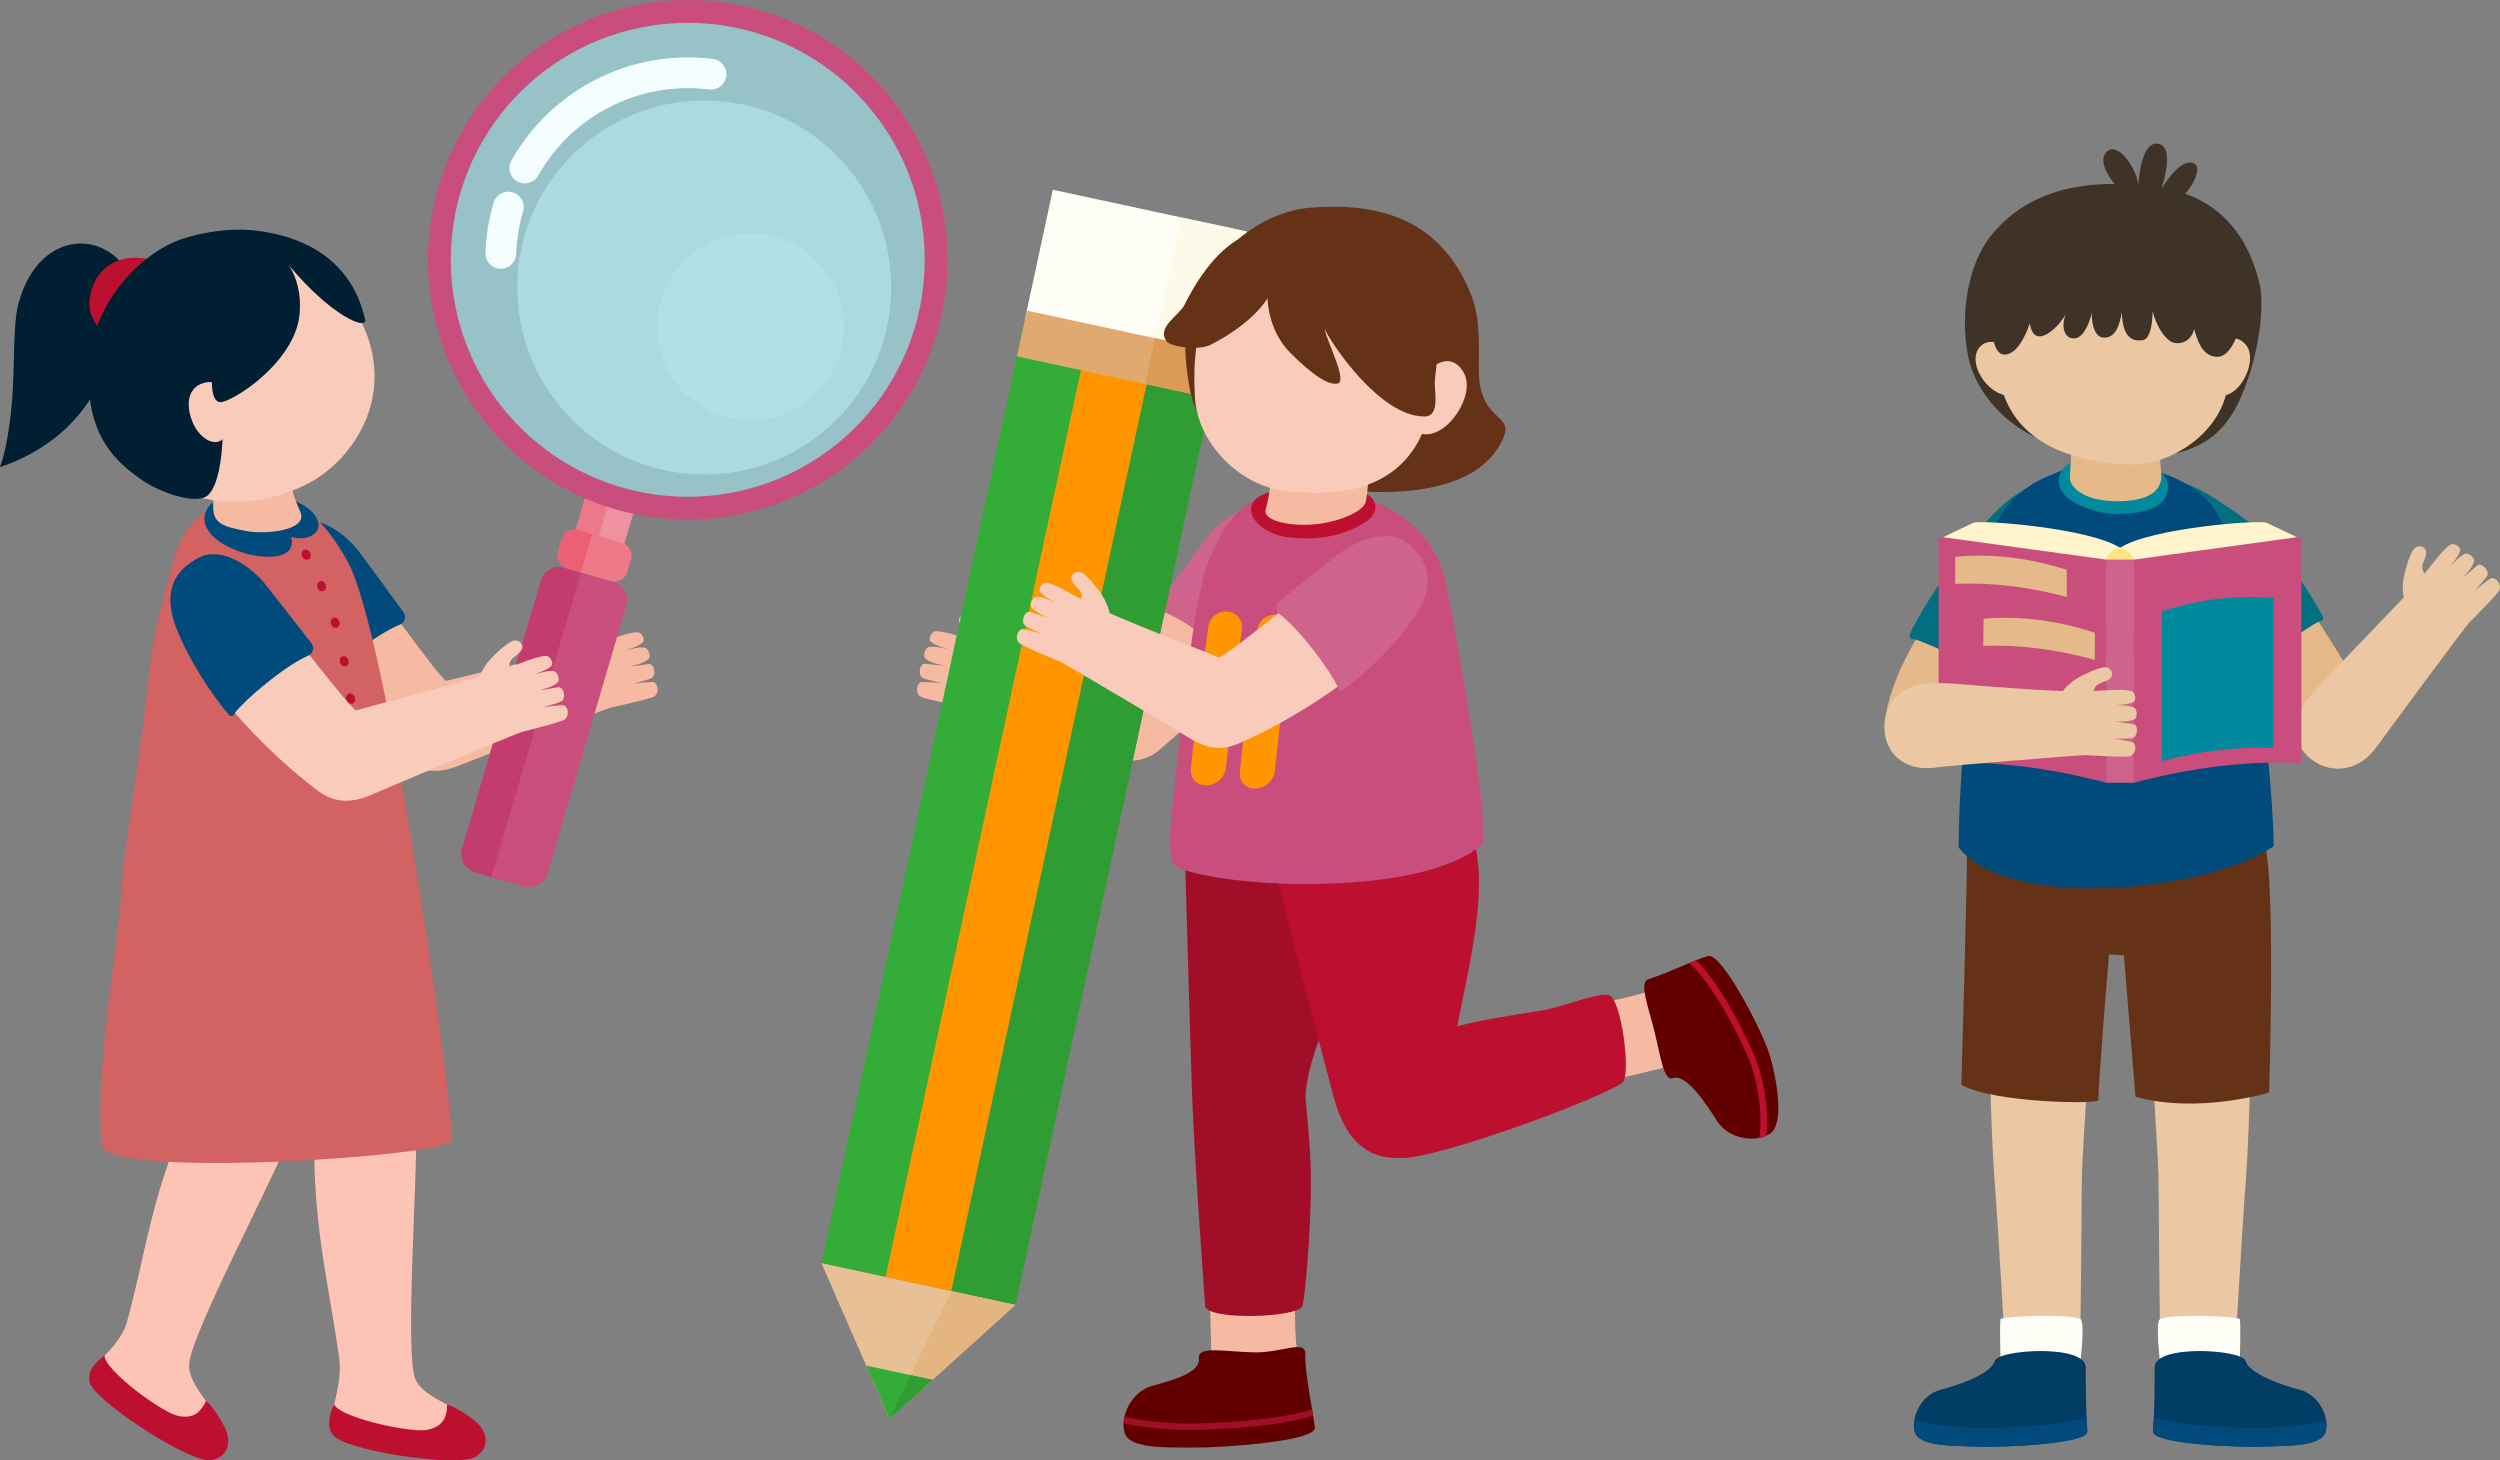 <?xml version="1.0" encoding="UTF-8"?>
<svg xmlns="http://www.w3.org/2000/svg" xmlns:xlink="http://www.w3.org/1999/xlink" viewBox="0 0 2033 1187.53">
  <rect x="0" y="0" width="2033" height="1187.53" fill="#808080" stroke="none"/>
  <defs>
    <style>
      .cls-1 {
        fill: #b2e1e6;
      }

      .cls-1, .cls-2 {
        opacity: .75;
      }

      .cls-3 {
        fill: #c33c6f;
      }

      .cls-3, .cls-4, .cls-5, .cls-6, .cls-7, .cls-8, .cls-9, .cls-10, .cls-11, .cls-12, .cls-13, .cls-14, .cls-15, .cls-16, .cls-17, .cls-18, .cls-19, .cls-20, .cls-21, .cls-22, .cls-23, .cls-24, .cls-25, .cls-26, .cls-27, .cls-28, .cls-29, .cls-30, .cls-31, .cls-32, .cls-33 {
        fill-rule: evenodd;
      }

      .cls-4, .cls-34 {
        fill: #013d65;
      }

      .cls-5 {
        fill: #f6b9a2;
      }

      .cls-6 {
        fill: #001f33;
      }

      .cls-7 {
        fill: #014b7c;
      }

      .cls-2 {
        fill: #9fd9e0;
      }

      .cls-8 {
        fill: #018a9d;
      }

      .cls-9 {
        fill: #ffe480;
      }

      .cls-35, .cls-22 {
        fill: #fefdf6;
      }

      .cls-10, .cls-36 {
        fill: #2f9d33;
      }

      .cls-11, .cls-37 {
        fill: #ff9600;
      }

      .cls-12, .cls-38 {
        fill: #34ac38;
      }

      .cls-13 {
        fill: #f8cbba;
      }

      .cls-39 {
        fill: #ef919f;
      }

      .cls-40 {
        fill: #fcfae8;
      }

      .cls-41, .cls-28 {
        fill: #a20d28;
      }

      .cls-14 {
        fill: #e7b435;
      }

      .cls-15 {
        fill: #fff4cc;
      }

      .cls-42 {
        isolation: isolate;
      }

      .cls-16 {
        fill: #fdc3b5;
      }

      .cls-17 {
        fill: #e8c096;
      }

      .cls-43 {
        mix-blend-mode: multiply;
      }

      .cls-44 {
        clip-path: url(#clippath-1);
      }

      .cls-45 {
        clip-path: url(#clippath-3);
      }

      .cls-46 {
        clip-path: url(#clippath-2);
      }

      .cls-47, .cls-34 {
        clip-rule: evenodd;
      }

      .cls-47, .cls-33 {
        fill: #620000;
      }

      .cls-48 {
        fill: #db9a57;
      }

      .cls-18 {
        fill: #ee7a89;
      }

      .cls-19 {
        fill: #f5feff;
      }

      .cls-20 {
        fill: #ebc8a3;
      }

      .cls-49 {
        fill: #e0a970;
      }

      .cls-21 {
        fill: #d36262;
      }

      .cls-23 {
        fill: #653217;
      }

      .cls-24 {
        fill: #3f3327;
      }

      .cls-50, .cls-26 {
        fill: #cf638c;
      }

      .cls-51, .cls-32 {
        fill: #bd0f2f;
      }

      .cls-25 {
        fill: #c94e7d;
      }

      .cls-27 {
        fill: #016f7f;
      }

      .cls-29 {
        fill: #e6b98a;
      }

      .cls-30 {
        fill: #eb6173;
      }

      .cls-52 {
        clip-path: url(#clippath);
      }

      .cls-31 {
        fill: #e4b481;
      }

      .cls-53 {
        fill: #ec798a;
      }
    </style>
    <clipPath id="clippath">
      <path class="cls-47" d="M974.98,1104.56c-1.14-10.68,22.39-5.06,45.66-4.81,21.86.24,41.15-10.6,40.83,1.24-.44,16.29,6.56,48.37,7.78,59.86,1.21,11.5-77.82,16.59-98.05,16.3-20.23-.3-52.68,1.7-56.67-12-3.98-13.7,5.82-33.46,22.08-38.05,16.27-4.59,39.65-10.48,38.37-22.54Z"/>
    </clipPath>
    <clipPath id="clippath-1">
      <path class="cls-47" d="M1360,876.79c-6.9,2.43-9.64-17.69-14.42-37.32-4.74-19.49-12.98-40.48-5.28-43.05,19.06-6.36,35.83-15.16,48.6-18.98,11.08-3.31,44.89,62.01,50.5,81.44,5.61,19.44,11.9,55.27-.05,63.07-11.94,7.8-33.7,4.18-42.83-10.05-9.13-14.23-25.08-39.14-36.52-35.12Z"/>
    </clipPath>
    <clipPath id="clippath-2">
      <path class="cls-34" d="M1622.22,1106.63c2.64-9.3,74.33-13.72,73.95,5.43-.29,14.77.41,41.48,1.23,51.93s-70.94,13.16-89.27,12.41c-18.33-.76-47.8.27-51.08-12.25-3.28-12.51,6.08-30.19,20.94-33.96,14.86-3.77,41.23-12.97,44.23-23.56Z"/>
    </clipPath>
    <clipPath id="clippath-3">
      <path class="cls-34" d="M1826.06,1106.63c-2.64-9.3-74.33-13.72-73.95,5.43.29,14.77-.41,41.48-1.23,51.93-.82,10.45,70.94,13.16,89.27,12.41,18.33-.76,47.8.27,51.08-12.25,3.28-12.51-6.08-30.19-20.94-33.96-14.86-3.77-41.23-12.97-44.23-23.56Z"/>
    </clipPath>
  </defs>
  <g class="cls-42">
    <g id="Layer_2" data-name="Layer 2">
      <g id="Kid1">
        <g>
          <g>
            <path class="cls-5" d="M297.67,589.39c-23.98-23.69-51.2-55.49-66.98-87.54-15.93-32.34-18.05-58.34,6.01-67.08,24.06-8.74,29.57-2.83,49.71,17.98,2.26,2.34,31.7,44.77,65.33,88.55,5.29,6.89,12.3,14.3,19.43,21.34,41.69,41.2-7.96,82.24-40.96,55.81-12.6-10.09-23.11-19.76-32.53-29.07Z"/>
            <path class="cls-7" d="M259.26,554.08c.69.84,1.81,1.19,2.86.89,1.05-.3,1.82-1.18,1.97-2.26,8.9-10.81,40.97-36.51,60.74-44.61,2.01-.64,3.6-2.21,4.25-4.22.66-2.01.3-4.21-.94-5.92-10.15-14.05-31.16-42.76-36.41-49.7-9.82-12.95-33.23-31.98-52.69-22.79-18,8.5-32,24.33-19.88,57.92,9.48,26.25,27.55,55,40.11,70.69Z"/>
            <path class="cls-5" d="M482.5,542c5.06-4.2,6.23-12.99,5.92-19.93-.3-6.94,5.98-7.89,9.8-12.48s-1.09-9.89-6.26-8.46-19.19,13.59-22.99,19.27c-3.8,5.7-8.24,11.77-3.76,19.78,3.23,5.79,12.1,6.12,17.29,1.81Z"/>
            <path class="cls-5" d="M472.94,527.2c-13.2,3.69-110.23,25.98-125.38,30.35-52.43,15.12-24.25,85.39,24.27,65.56,6.18-2.53,120.33-46.66,125.01-47.73,11-2.5,25.18-5.55,33.56-8.24,6.71-2.16,4.94-12.6.21-12.55-6.7.06-16.15,1.46-16.15,1.46,0,0,6.72-1.6,14.82-4.31,4.86-1.63,3.2-12.5-1.71-11.75-8.67,1.32-15.41,1.93-15.41,1.93,0,0,11.05-1.92,15.4-6.22,1.87-1.84-.09-7.67-2.35-8.71-4.21-1.94-16.75,2.16-16.75,2.16,3.97-1.63,10.41-3.41,14.17-6.67,2.33-2.02-.65-8.44-4.2-8.35-9.57.27-22.23,6.58-45.48,13.08Z"/>
          </g>
          <g>
            <path class="cls-16" d="M302.84,685.24c11.83,15.58,31.18,157.53,35.51,215.86,2.75,37.01-10.02,199.43-.42,220.7,9.6,21.26,56.75,24.24,52.33,51.54-4.42,27.3-96.65,4.41-112.21-4.55-18.11-10.43,1.64-36.03-2.19-64.15-7.89-57.85-24.23-119.34-19.35-195.42-3.17-34.84-35.85-101.62-40.11-156.89-2.34-30.35-5.72-58.03,14.24-72.25,20.67-14.72,50.48-23.43,72.2,5.17Z"/>
            <path class="cls-32" d="M363.5,1142.17s.45,5.03-1.79,10.67c-2.32,5.81-9.9,10.99-22.17,10.22-24.15-1.53-65.59-12.79-67.66-21.11,0,0-10.52,19.02,1.6,27.4,17.03,11.78,100.43,23.96,113.52,15.19,13.08-8.77,7.12-20.99,2.56-25.93-4.56-4.94-18.73-14.65-26.06-16.43Z"/>
          </g>
          <g>
            <path class="cls-16" d="M219.58,691.2c10.63,13.4,25.28,181.5,20.18,213.73-7.52,47.49-72.12,31.11-81.1-9.85-5.67-25.91-29.4-119.4-29.68-162.45-.15-23.64-1.52-45.35,19.31-53.94,21.57-8.89,51.78-12.07,71.29,12.51Z"/>
            <path class="cls-16" d="M158.66,895.08c10.94-33.23,97.52-30.19,78.33,25.05-12.18,35.06-83.6,167.18-83.23,190.51.37,23.33,36.22,41.37,21.32,64.67-14.9,23.3-89.78-34.73-100.28-49.29-10.5-14.56,20.84-23.93,28.49-51.27,15.73-56.23,20.69-111.81,55.37-179.69Z"/>
            <path class="cls-32" d="M167.47,1139.14s-1.65,4.77-6.01,8.99c-4.5,4.35-13.55,5.96-24.41.21-21.39-11.31-53.42-37.66-51.9-46.1,0,0-18.53,12.08-10.92,24.7,10.68,17.73,81.73,63.1,97.27,60.47,15.53-2.62,15.11-16.21,12.98-22.6-2.13-6.38-11.06-21.04-17.01-25.68Z"/>
          </g>
          <g>
            <path class="cls-21" d="M207.5,405.65c24.5,1.71,43.78-3.61,74.53,49.63,34.06,58.98,88.65,459.22,85.28,472.27-3.37,13.05-281.27,31.36-284.41,3.96-6.42-56.01,13.35-164.69,15.5-201.69,2.93-50.4,16.62-116.37,21.47-171.27,3.67-41.43,16.31-84.83,21.67-104.61,9.14-33.75,36.27-50.37,65.96-48.29Z"/>
            <g>
              <path class="cls-32" d="M246.96,447.27c-1.75.92-2.28,3.34-1.19,5.42,1.09,2.08,3.39,3.02,5.13,2.1,1.75-.92,2.28-3.34,1.19-5.42s-3.39-3.02-5.13-2.1Z"/>
              <path class="cls-32" d="M260.01,472.7c-1.84.7-2.66,3.04-1.83,5.24s3,3.4,4.84,2.7c1.84-.7,2.66-3.04,1.83-5.24-.83-2.19-3-3.4-4.84-2.7Z"/>
              <path class="cls-32" d="M271.06,502.45c-1.84.7-2.66,3.04-1.83,5.24.83,2.19,3,3.4,4.84,2.7,1.84-.7,2.66-3.04,1.83-5.24-.83-2.19-3-3.4-4.84-2.7Z"/>
              <path class="cls-32" d="M278.38,533.79c-1.84.7-2.66,3.04-1.83,5.24.83,2.19,3,3.4,4.84,2.7,1.84-.7,2.66-3.04,1.83-5.24-.83-2.19-3-3.4-4.84-2.7Z"/>
              <path class="cls-32" d="M283.55,564.12c-1.84.7-2.66,3.04-1.83,5.24.83,2.19,3,3.4,4.84,2.7,1.84-.7,2.66-3.04,1.83-5.24s-3-3.4-4.84-2.7Z"/>
            </g>
            <path class="cls-7" d="M236.65,436.56s5.87,15.37-16.3,16.14c-26.53.93-60.02-16.98-53.29-35.82,5.31-14.86,27.41-18.4,50.81-15.68,16.45,1.91,42.45,12.25,41.08,27.08-.61,6.6-10.59,11.94-22.29,8.27Z"/>
          </g>
          <g>
            <g>
              <path class="cls-5" d="M234.5,385.45s2.67,15.5,9.65,30.66c6.98,15.17-27.73,18.84-44.18,15.69-18.25-3.49-26.43-5.94-26.62-19.25-.19-13.48.41-18.91.41-18.91l60.74-8.19Z"/>
              <path class="cls-13" d="M248.91,394.06c38.42-18.91,80.43-77.85,37.82-145.2-42.62-67.34-128.32-67.34-176.57-15.47-48.26,51.88-23.85,111.34-6.83,135.2,17.02,23.87,76.57,59.43,145.58,25.47Z"/>
            </g>
            <g>
              <path class="cls-6" d="M81.85,201.31c-19.46-8.64-52.9-2.29-66.46,44.15-5.2,17.81-3.16,49.73-5.52,79.6-1.58,20-5.15,42.45-9.87,54.65,0,0,55.59-15.17,79.78-67.2,20.07-43.18,44.84-92.19,2.06-111.19Z"/>
              <path class="cls-32" d="M93.18,276.21s-29.33-12.82-17.76-43.36c11.78-31.1,50-25.94,60.1-14.12l-42.34,57.49Z"/>
            </g>
            <path class="cls-6" d="M234.85,215.59c20.46,48.01-32.43,82.88-54.7,89.22,1.26,18.63,4.91,80.61-10.34,97.23-8.78,9.57-39.6-1.45-54.12-11.51-22.28-15.43-42.88-34.99-43.83-82.22-1.26-62.8,45.66-103.32,74.63-113.45,17.03-5.95,41.35-10.09,63.52-7.12,28.3,3.8,74.25,17.21,86.85,71.88,2.19,9.51-27.19-2.21-62.01-44.04Z"/>
            <path class="cls-13" d="M189.47,332.67c-.43-7.05-7.39-24.5-21.81-21.7-19.39,3.77-15.45,26.07-8.45,37.41,4.16,6.73,12.17,13.39,19.39,10.38,6.55-2.73,11.57-14.78,10.86-26.09Z"/>
            <path class="cls-6" d="M217.57,203.21c9.14-1.51,29.14,18.49,26.07,52.07-3.71,40.6-57.42,73.3-65.1,71.75-7.68-1.54-7.09-19.36-4.94-41.28,2.48-25.21,29.19-80.11,43.97-82.55Z"/>
          </g>
          <g>
            <g>
              <rect class="cls-39" x="473.88" y="402.62" width="36.08" height="41.08" transform="translate(-52.78 775.8) rotate(-73.62)"/>
              <rect class="cls-53" x="463.47" y="410.42" width="36.08" height="19.36" transform="translate(-57.32 763.61) rotate(-73.62)"/>
            </g>
            <path class="cls-25" d="M618.84,8.61c111.85,32.87,175.96,150.37,143.09,262.22-32.87,111.85-150.37,175.97-262.21,143.09-111.85-32.87-175.97-150.37-143.09-262.21C389.49,39.86,506.99-24.26,618.84,8.61ZM613.61,26.4c102.03,29.99,160.52,137.17,130.53,239.2-29.99,102.03-137.17,160.52-239.2,130.54-102.03-29.99-160.52-137.17-130.54-239.2C404.39,54.9,511.58-3.59,613.61,26.4Z"/>
            <g>
              <g class="cls-43">
                <circle class="cls-2" cx="559.27" cy="211.27" r="192.69" transform="translate(14.42 457.35) rotate(-45)"/>
              </g>
              <g class="cls-43">
                <circle class="cls-1" cx="572.71" cy="233.77" r="152.06" transform="translate(2.44 473.43) rotate(-45)"/>
              </g>
              <g class="cls-43">
                <circle class="cls-1" cx="610.34" cy="265.74" r="76.03" transform="translate(-9.14 509.41) rotate(-45)"/>
              </g>
            </g>
            <g>
              <path class="cls-19" d="M419.76,206.49c.4-11.47,2.23-23.07,5.61-34.58,1.95-6.62-1.85-13.57-8.47-15.52-6.62-1.95-13.57,1.85-15.52,8.47-3.99,13.57-6.14,27.24-6.61,40.76-.24,6.9,5.17,12.69,12.06,12.93,6.89.24,12.69-5.17,12.92-12.06Z"/>
              <path class="cls-19" d="M437.66,142.75c27.56-48.99,82.64-77.1,138.97-69.98,6.85.87,13.1-3.99,13.97-10.84.86-6.84-3.99-13.1-10.83-13.97-66.43-8.39-131.39,24.75-163.89,82.53-3.38,6.01-1.25,13.64,4.77,17.02,6.01,3.38,13.64,1.25,17.02-4.77Z"/>
            </g>
            <g>
              <path class="cls-25" d="M509.24,492.62c2.43-8.28-2.31-16.96-10.58-19.4-11.67-3.43-27.8-8.17-39.47-11.6-8.28-2.43-16.96,2.31-19.4,10.59-12.99,44.19-51.02,173.6-64.01,217.79-2.43,8.28,2.3,16.96,10.58,19.4,11.67,3.43,27.8,8.17,39.47,11.6,8.28,2.43,16.96-2.3,19.4-10.59,12.99-44.19,51.02-173.6,64.01-217.79Z"/>
              <path class="cls-3" d="M472.39,465.5l-13.2-3.88c-8.28-2.43-16.96,2.31-19.4,10.59-12.99,44.19-51.02,173.6-64.01,217.79-2.43,8.28,2.31,16.96,10.59,19.4l13.2,3.88,72.82-247.77Z"/>
            </g>
            <g>
              <path class="cls-18" d="M510.11,465.18c-1.7,5.8-7.78,9.11-13.58,7.41-10.06-2.96-25.16-7.4-35.22-10.35-5.8-1.7-9.11-7.78-7.41-13.58.96-3.27,2.02-6.88,2.98-10.15,1.7-5.8,7.78-9.11,13.58-7.41,10.06,2.96,25.16,7.4,35.22,10.35,5.8,1.7,9.11,7.78,7.41,13.58-.96,3.27-2.02,6.88-2.98,10.15Z"/>
              <path class="cls-30" d="M472.39,465.5l-11.08-3.26c-2.78-.82-5.13-2.71-6.52-5.25-1.39-2.55-1.71-5.54-.89-8.32.96-3.27,2.02-6.88,2.98-10.15.82-2.78,2.71-5.13,5.25-6.52,2.55-1.39,5.54-1.71,8.32-.89,5.49,1.61,11.08,3.26,11.08,3.26l-9.15,31.14Z"/>
            </g>
          </g>
          <g>
            <path class="cls-13" d="M225.62,615.44c-24.7-22.93-52.9-53.87-69.68-85.41-16.93-31.83-19.85-57.75,3.92-67.24,23.77-9.49,29.47-3.75,50.25,16.42,2.33,2.27,33.08,43.77,68.05,86.48,5.51,6.72,12.74,13.91,20.08,20.73,42.95,39.88-5.39,82.44-39.21,57.06-12.91-9.69-23.71-19.03-33.42-28.04Z"/>
            <path class="cls-7" d="M186.14,581.34c.72.82,1.85,1.13,2.89.8,1.04-.33,1.78-1.24,1.89-2.32,8.56-11.09,39.82-37.76,59.32-46.48,1.99-.7,3.53-2.32,4.12-4.35.59-2.03.17-4.22-1.13-5.89-10.58-13.73-32.47-41.77-37.94-48.54-10.22-12.64-34.21-30.93-53.38-21.14-17.72,9.05-31.23,25.32-18.06,58.51,10.29,25.95,29.25,54.12,42.29,69.41Z"/>
            <path class="cls-13" d="M408.9,562.31c4.93-4.36,5.83-13.18,5.3-20.1-.52-6.92,5.73-8.07,9.41-12.78,3.68-4.71-1.4-9.85-6.52-8.26-5.12,1.59-18.76,14.18-22.38,19.98-3.62,5.81-7.87,12.02-3.15,19.89,3.41,5.69,12.29,5.74,17.34,1.27Z"/>
            <path class="cls-13" d="M398.88,547.82c-13.08,4.1-109.37,29.39-124.38,34.24-51.93,16.75-21.58,86.1,26.3,64.78,6.1-2.72,118.82-50.38,123.46-51.59,10.92-2.85,25-6.33,33.28-9.28,6.64-2.36,4.55-12.75-.18-12.55-6.69.27-16.1,1.96-16.1,1.96,0,0,6.66-1.81,14.68-4.77,4.81-1.78,2.81-12.6-2.07-11.69-8.63,1.59-15.35,2.41-15.35,2.41,0,0,10.98-2.26,15.2-6.7,1.81-1.9-.33-7.66-2.62-8.63-4.27-1.81-16.68,2.68-16.68,2.68,3.92-1.75,10.3-3.74,13.95-7.11,2.27-2.1-.92-8.42-4.46-8.21-9.56.57-22.01,7.27-45.05,14.49Z"/>
          </g>
        </g>
      </g>
      <g id="Kid2">
        <g>
          <g>
            <path class="cls-5" d="M983.87,1056.13l1.69,63.59s65.32,3.59,70.43-.55c-1.32-19.05-3.92-43.01-2.46-65.68l-69.67,2.64Z"/>
            <path class="cls-28" d="M963.17,679.25s4.66,168,6.32,212.87c1.66,44.87,7.66,129.49,10.49,169.69.87,12.31,77.09,9.96,79.34-.16,1.86-8.35,6.61-55.56,6.7-99.21.07-33.74-4.54-66.46-4.4-70.51,1.53-46.03,53.97-138.55,60.91-158.71,6.94-20.16,21.4-58.43,21.4-58.43l-180.75,4.45Z"/>
            <g>
              <path class="cls-33" d="M974.98,1104.56c-1.14-10.68,22.39-5.06,45.66-4.81,21.86.24,41.15-10.6,40.83,1.24-.44,16.29,6.56,48.37,7.78,59.86,1.21,11.5-77.82,16.59-98.05,16.3-20.23-.3-52.68,1.7-56.67-12-3.98-13.7,5.82-33.46,22.08-38.05,16.27-4.59,39.65-10.48,38.37-22.54Z"/>
              <g class="cls-52">
                <path class="cls-41" d="M967.55,1162.86c-37.99,0-60.01-7.08-61-7.41-1.37-.45-2.12-1.93-1.67-3.3.45-1.37,1.93-2.12,3.3-1.67.25.08,25.73,8.25,68.23,7.02,22.54-.65,45.67-2.6,63.46-5.36,27.96-4.33,32.63-8.88,33.4-10.18.74-1.24,2.34-1.66,3.58-.92,1.24.74,1.66,2.34.92,3.59-7.22,12.21-69.36,17.18-101.21,18.1-3.1.09-6.11.13-9.02.13Z"/>
              </g>
            </g>
          </g>
          <g>
            <path class="cls-5" d="M1311.92,878.06l61.16-14.53s-9.08-58.38-14.2-62.5c-18.34,5.33-40.55,12.13-63.02,15.51l16.05,61.51Z"/>
            <path class="cls-32" d="M1032.47,690.74s40.17,157.5,51.9,200.85c11.7,43.21,34.1,51.92,57.62,49.64,36.45-3.53,49.73-55.8,41.35-81.89-5.51-17.16,27.55-109.37,17.44-165.99-4.57-25.58-11.83-47.45-11.83-47.45l-156.49,44.84Z"/>
            <path class="cls-32" d="M1143.92,853.75c-43.55,37.6-40.34,94.03,4.05,87.28,44.4-6.75,159.13-50.46,171.52-60.8,7.09-5.92-.95-68.99-11.37-71.1-9.69-1.96-37.27,9.95-55.73,12.85-49.74,7.83-87.32,13.5-108.47,31.76Z"/>
            <g>
              <path class="cls-33" d="M1360,876.79c-6.9,2.43-9.64-17.69-14.42-37.32-4.74-19.49-12.98-40.48-5.28-43.05,19.06-6.36,35.83-15.16,48.6-18.98,11.08-3.31,44.89,62.01,50.5,81.44,5.61,19.44,11.9,55.27-.05,63.07-11.94,7.8-33.7,4.18-42.83-10.05-9.13-14.23-25.08-39.14-36.52-35.12Z"/>
              <g class="cls-44">
                <path class="cls-51" d="M1433.11,931.63c-.15,0-.3-.01-.45-.04-1.42-.25-2.38-1.6-2.13-3.03.06-.35,5.93-35.84-10.48-72.34-18.55-41.23-41.99-73.7-50.56-75.19-1.42-.25-2.38-1.6-2.13-3.03.25-1.42,1.61-2.38,3.03-2.13,13.08,2.27,37.95,41.54,54.44,78.2,17.1,38.02,11.13,73.88,10.87,75.38-.22,1.27-1.33,2.17-2.57,2.17Z"/>
              </g>
            </g>
          </g>
          <g>
            <path class="cls-5" d="M975.29,580.49c24.26-24.02,51.8-56.26,67.75-88.73,16.1-32.77,18.22-59.1-6.16-67.94-24.37-8.83-29.96-2.83-50.33,18.26-2.29,2.37-32.06,45.38-66.08,89.76-5.36,6.99-12.45,14.5-19.66,21.64-42.18,41.77,8.14,83.29,41.55,56.49,12.75-10.23,23.38-20.04,32.92-29.48Z"/>
            <path class="cls-26" d="M1014.13,544.72c-.69.84-1.82,1.19-2.87.9-1.05-.3-1.82-1.19-1.97-2.27-9-10.94-41.65-37.05-61.69-45.2-2.02-.64-3.61-2.21-4.27-4.22-.66-2.01-.31-4.22.94-5.93,10.24-14.21,31.57-43.42,36.89-50.46,9.94-13.13,33.63-32.43,53.35-23.14,18.24,8.59,32.44,24.61,20.19,58.64-9.58,26.62-27.87,55.77-40.58,71.67Z"/>
            <path class="cls-5" d="M798.11,540.5c-5.24-4.11-6.68-12.97-6.57-20.01.11-7.03-6.28-7.82-10.28-12.36-4-4.54.83-10.05,6.1-8.74,5.27,1.3,19.82,13.21,23.83,18.86,4.01,5.66,8.67,11.69,4.38,19.92-3.1,5.96-12.08,6.54-17.46,2.33Z"/>
            <path class="cls-5" d="M807.38,525.25c13.47,3.36,36.71,7.8,79.31,15.16,19.68,3.4,23.96,3.92,39.43,7.91,53.51,13.82,26.98,85.77-22.7,67.07-6.33-2.38-114.09-39.73-118.86-40.68-11.21-2.22-25.66-4.9-34.21-7.38-6.85-1.99-5.36-12.62-.57-12.7,6.78-.13,16.4,1.02,16.4,1.02,0,0-6.85-1.43-15.13-3.95-4.97-1.51-3.6-12.57,1.4-11.95,8.82,1.09,15.66,1.51,15.66,1.51,0,0-11.24-1.63-15.77-5.86-1.94-1.81-.13-7.77,2.13-8.89,4.21-2.09,17.02,1.71,17.02,1.71-4.06-1.53-10.64-3.16-14.53-6.35-2.42-1.98.42-8.57,4.01-8.57,9.7,0,22.69,6.03,46.42,11.95Z"/>
          </g>
          <g>
            <path class="cls-25" d="M1091.67,401.51c22.36,2.09,75.37,19.72,85.31,77.38,6.2,35.99,31.36,165.95,29.11,206.45,0,0-25.49,34.18-150.08,33.57-32.22-.16-81.22-5.04-99.17-14.06-9.35-4.69-4.26-40.97-2.59-56.96,6.36-60.96,16.18-159.03,27.98-189.83,25.06-65.39,57.74-61.39,109.44-56.55Z"/>
            <path class="cls-32" d="M1049.79,437.25c23.36,2.05,41.94-1.48,59.12-11.74,12.66-7.56,11.1-17.72,4.56-22.49-9.34-6.8-37.32-7.91-54.62-6.87-27.04,1.63-45.69,7.75-40.7,22.51,2.21,6.55,13.06,16.96,31.64,18.59Z"/>
            <g>
              <path class="cls-11" d="M998.97,497.36c-3.82-.55-7.7.46-10.78,2.79-3.08,2.33-5.1,5.79-5.62,9.61-3.62,26.41-11.15,82.82-14.19,116.28-.47,6.21,4,11.7,10.17,12.49,0,0,0,0,0,0,4.33.55,8.71-.63,12.16-3.31,3.45-2.67,5.69-6.61,6.23-10.95,2.93-27.57,8.94-82.81,12.62-109.78,1.22-3.68.74-7.72-1.31-11.01s-5.44-5.52-9.28-6.07q0-.06,0-.06Z"/>
              <path class="cls-11" d="M1038.79,499.97c-3.82-.55-7.7.46-10.78,2.79-3.08,2.33-5.1,5.79-5.62,9.61-3.62,26.41-11.15,82.82-14.19,116.28-.47,6.21,4,11.7,10.17,12.49,0,0,0,0,0,0,4.33.55,8.71-.63,12.15-3.31,3.45-2.67,5.69-6.61,6.23-10.95,2.93-27.57,8.94-82.81,12.62-109.78,1.22-3.68.74-7.72-1.31-11.01-2.04-3.3-5.44-5.52-9.29-6.07q0-.06,0-.06Z"/>
            </g>
          </g>
          <g>
            <g>
              <rect class="cls-38" x="436.63" y="579.42" width="785.89" height="161.3" transform="translate(9.61 1332.04) rotate(-77.84)"/>
              <rect class="cls-36" x="488.84" y="644" width="785.89" height="54.64" transform="translate(39.83 1391.96) rotate(-77.84)"/>
              <rect class="cls-37" x="436.6" y="632.74" width="785.89" height="54.64" transform="translate(9.6 1332.01) rotate(-77.84)"/>
            </g>
            <g>
              <rect class="cls-35" x="870.14" y="142.96" width="107.06" height="161.28" transform="translate(510.57 1079.47) rotate(-77.84)"/>
              <g class="cls-43">
                <rect class="cls-40" x="922.27" y="207.51" width="107.06" height="54.63" transform="translate(540.75 1139.3) rotate(-77.84)"/>
              </g>
              <rect class="cls-49" x="890.73" y="207.5" width="38.08" height="161.28" transform="translate(436.51 1116.83) rotate(-77.84)"/>
              <rect class="cls-48" x="942.86" y="272.05" width="38.08" height="54.63" transform="translate(466.68 1176.65) rotate(-77.84)"/>
            </g>
            <g>
              <path class="cls-17" d="M723.23,1153.74l-55.24-126.54,157.68,33.97-102.44,92.57Z"/>
              <path class="cls-31" d="M723.23,1153.74l50.55-103.75,51.89,11.18-102.44,92.57Z"/>
              <path class="cls-12" d="M723.3,1153.76l-18.89-43.26,53.91,11.61-35.02,31.65Z"/>
              <path class="cls-10" d="M723.3,1153.76l17.28-35.47,17.74,3.82-35.02,31.65Z"/>
            </g>
          </g>
          <g>
            <path class="cls-13" d="M1045.85,585.26c29.33-16.62,63.89-40.22,87.49-67.05,23.81-27.06,32.63-51.61,11.69-66.33-20.94-14.71-27.81-10.44-52.68,4.4-2.79,1.67-42.28,34.96-86.16,68.46-6.91,5.27-15.61,10.6-24.32,15.54-50.99,28.9-13.76,81.47,24.99,64.56,14.8-6.45,27.46-13.05,38.99-19.58Z"/>
            <path class="cls-26" d="M1092.14,561.18c-.89.63-2.06.68-2.99.11-.93-.56-1.45-1.62-1.31-2.7-5.78-12.76-30.04-45.93-47-58.9-1.78-1.14-2.89-3.07-3-5.19s.8-4.15,2.46-5.47c13.46-10.92,41.23-33.16,48.11-38.49,12.86-9.95,40.42-22.21,56.81-8.26,15.16,12.89,24.55,31.83,4.09,61.1-15.99,22.88-40.94,45.92-57.16,57.79Z"/>
            <path class="cls-13" d="M881.8,507.57c-4.25-5.02-3.87-13.88-2.35-20.65,1.51-6.78-4.51-8.81-7.47-14-2.96-5.19,2.81-9.55,7.64-7.23,4.84,2.31,16.52,16.73,19.27,23,2.75,6.27,6.05,13.03.25,20.14-4.19,5.14-12.99,3.91-17.34-1.24Z"/>
            <path class="cls-13" d="M893.8,494.68c12.36,5.94,33.94,14.88,73.66,30.5,18.35,7.22,22.39,8.58,36.54,15.53,48.98,24.05,8.95,88.32-35.35,60.32-5.64-3.57-102.37-61.21-106.8-63.08-10.39-4.39-23.83-9.87-31.6-13.98-6.23-3.3-2.66-13.27,1.98-12.4,6.58,1.23,15.65,4.26,15.65,4.26,0,0-6.33-2.75-13.84-6.84-4.5-2.46-.97-12.87,3.74-11.27,8.31,2.82,14.84,4.59,14.84,4.59,0,0-10.54-3.82-14.08-8.82-1.52-2.14,1.43-7.53,3.84-8.17,4.49-1.18,16.12,5.06,16.12,5.06-3.62-2.29-9.66-5.18-12.78-9.04-1.94-2.4,2.12-8.2,5.59-7.48,9.38,1.94,20.73,10.36,42.49,20.82Z"/>
          </g>
          <g>
            <path class="cls-23" d="M1066.33,168.82c47.43-3.58,97.43,4.97,124.65,59.09,10.84,21.56,12.16,34.69,11.58,70.88-.74,46.16,30.06,35.84,19.43,58.69-23.79,51.16-110.41,44.87-150.47,38.32-63.38-10.36-96.81-41.43-103.95-79.5-6.73-35.89-4.38-62.01,8.39-84.46,20.91-36.77,55.88-60.43,90.36-63.04Z"/>
            <path class="cls-5" d="M1035.86,372.28s-3.25,31.61-6.52,41.56c-3.28,9.95,20.98,14.58,40.49,12.48,20.81-2.24,38.99-10.75,40.84-18.28,1.85-7.53,3.31-36.84,3.31-36.84l-78.12,1.08Z"/>
            <path class="cls-13" d="M1042.49,398.8c-34.91-4.79-68.73-38.84-70.76-75.4-2.03-36.56-2.16-124.69,98.7-118.05,100.86,6.64,98.85,94.29,93.1,124.16-5.11,26.58-23.68,82.66-121.04,69.3Z"/>
            <path class="cls-13" d="M1158.05,306.92c6-11.1,22.57-21.42,32.36-3.7,9.92,17.95-13.44,53.43-33.72,49.72-15.31-2.8-3.61-36.83,1.36-46.02Z"/>
            <path class="cls-23" d="M963.21,247.89c-4.51,8.91-22.45,17.8-14.84,29.45,2.94,4.5,26.15,8.16,36.27,2.96,35.61-18.28,46.11-37.83,46.11-37.83,0,0-.1,25.84,18.62,44.55,14.65,14.65,29.72,26.81,38.39,24.86,8.27-1.86-8.49-33.46-10.67-44.65,4.91,11.33,44.67,71.29,81.06,71.46,13.83.07,7.74-21.58,8.71-30.16,3.73-33.11,8.27-60.93-23.15-91.35-31.42-30.42-85.58-38.13-123.45-28.09-19.75,5.23-39.08,23.29-57.06,58.8Z"/>
          </g>
        </g>
      </g>
      <g id="Kid3">
        <g>
          <g>
            <path class="cls-29" d="M1932.97,585.75c13.15,26.54-36.72,60.96-63.55,20.27-17.85-27.07-56.81-94.15-81.35-122.05-16.59-18.86-17.5-50.18-2.05-63.86,16.63-14.73,41.81,4.26,60.71,29.18,21.57,28.44,67.9,99.45,86.24,136.45Z"/>
            <path class="cls-27" d="M1888.97,501.25c.46.91.38,1.99-.19,2.83-.58.83-1.56,1.29-2.57,1.18-11.33,5.24-40.6,26.82-51.22,41.6-.94,1.58-2.49,2.69-4.29,3.07-1.8.38-3.67-.01-5.17-1.08-9.06-6.25-27.46-18.99-50.85-34.04-16-10.3-8.93-124.28,2.83-121.23,15.93,4.13,49.08,29.14,59.1,37.02,18.86,14.83,44.57,56.17,52.36,70.65Z"/>
            <g>
              <path class="cls-20" d="M1977.27,486.25c1.99-6.32-1.81-14.4-5.86-20.11-4.05-5.71.76-9.95,1.49-15.93.73-5.98-6.33-7.78-9.92-3.75-3.59,4.04-8.84,21.99-8.95,28.88-.11,6.9-.55,14.47,7.61,18.81,5.9,3.14,13.59-1.43,15.64-7.91Z"/>
              <path class="cls-20" d="M1961.1,478.95c-9.17,10.34-72.3,75.13-82.75,87.11-36.15,41.43,24.36,84.17,54.62,40.89,3.85-5.51,71.29-96.78,74.68-100.24,7.95-8.13,18.3-18.45,23.92-25.3,4.5-5.49-2.69-13.37-6.67-10.75-5.64,3.71-12.89,10.05-12.89,10.05,0,0,4.81-5.02,10.2-11.75,3.23-4.04-4.11-12.34-7.87-9.02-6.62,5.86-12,10.05-12,10.05,0,0,8.31-7.66,9.65-13.68.58-2.58-4.26-6.45-6.75-6.09-4.63.65-13.01,10.98-13.01,10.98,2.47-3.54,6.96-8.58,8.36-13.39.87-2.99-5.16-6.79-8.11-4.78-7.96,5.45-15.23,17.71-31.38,35.91Z"/>
            </g>
          </g>
          <g>
            <path class="cls-29" d="M1540.81,555.5c-7.28,19.84-17.36,52.81,9.87,65.34,30.26,13.92,47.8-13.96,59.38-32.76,19.05-30.92,38.6-76.03,54.04-98.41,13-18.84,9.32-62.98-8.83-72.78-19.55-10.55-47.82,24.3-62.91,48.46-9.36,14.98-39.56,57.45-51.55,90.15Z"/>
            <path class="cls-27" d="M1552.98,516.3c-.3.98-.03,2.03.69,2.75.72.72,1.78.98,2.76.67,13.05,3.51,50.14,21.58,64.3,34.74,1.22,1.38,2.96,2.18,4.8,2.21,1.84.03,3.61-.71,4.87-2.05,7.68-7.86,23.31-23.91,43.42-43.2,13.73-13.17-12.11-120.26-23.24-115.38-24.51,10.75-44.25,39.18-53.85,51.53-16.85,21.69-38.28,54.64-43.76,68.72Z"/>
          </g>
          <g>
            <path class="cls-20" d="M1616.6,809.51s2.2,109.93,5.29,149.2c2.79,35.42,9.16,146.31,9.16,146.31,0,0,50.61,3.97,59.84-.53,1.31.26,1.88-141.92,2.13-149.26.81-23.92,8.05-135.99,8.05-135.99l-84.47-9.73Z"/>
            <path class="cls-22" d="M1626.91,1108.99s-1.01-33.49,0-36.19c1.01-2.69,57.49-4.48,64.99,0,4.11,2.46-.74,40.11-.74,40.11l-64.25-3.92Z"/>
            <g>
              <path class="cls-4" d="M1622.22,1106.63c2.64-9.3,74.33-13.72,73.95,5.43-.29,14.77.41,41.48,1.23,51.93s-70.94,13.16-89.27,12.41c-18.33-.76-47.8.27-51.08-12.25-3.28-12.51,6.08-30.19,20.94-33.96,14.86-3.77,41.23-12.97,44.23-23.56Z"/>
              <g class="cls-46">
                <path class="cls-7" d="M1550.87,1152.93s22.97,8.24,62.49,8.15c39.51-.09,84.96-4.54,90.17-12.85,5.22-8.31,3.56,22.43,3.56,22.43,0,0-34.76,9.33-67.32,10.89-25.1,1.2-83.36-5.03-83.36-5.03l-5.54-23.58Z"/>
              </g>
            </g>
          </g>
          <g>
            <path class="cls-20" d="M1831.68,809.51s-2.2,109.93-5.29,149.2c-2.79,35.42-9.16,146.31-9.16,146.31,0,0-50.61,3.97-59.84-.53-1.31.26-1.88-141.92-2.13-149.26-.81-23.92-8.05-135.99-8.05-135.99l84.47-9.73Z"/>
            <path class="cls-22" d="M1821.38,1108.99s1.01-33.49,0-36.19c-1.01-2.69-57.49-4.48-64.99,0-4.11,2.46.74,40.11.74,40.11l64.25-3.92Z"/>
            <g>
              <path class="cls-4" d="M1826.06,1106.63c-2.64-9.3-74.33-13.72-73.95,5.43.29,14.77-.41,41.48-1.23,51.93-.82,10.45,70.94,13.16,89.27,12.41,18.33-.76,47.8.27,51.08-12.25,3.28-12.51-6.08-30.19-20.94-33.96-14.86-3.77-41.23-12.97-44.23-23.56Z"/>
              <g class="cls-45">
                <path class="cls-7" d="M1897.42,1152.93s-22.97,8.24-62.49,8.15-84.96-4.54-90.17-12.85c-5.22-8.31-3.56,22.43-3.56,22.43,0,0,34.76,9.33,67.32,10.89,25.1,1.2,83.36-5.03,83.36-5.03l5.54-23.58Z"/>
              </g>
            </g>
          </g>
          <path class="cls-23" d="M1599.58,688.42c-.04-28.92,204.66-19.93,239.49-7.73,12.56,8.22,6.18,207.71,6.18,207.71,0,0-57.06,17.74-108.71,3.49l-9.39-115.08-12.1-.7s-8.8,104.67-8.63,118.53c.17,3.39-84.93,2.45-111.45-12.49,0,0,4.66-158.62,4.62-193.73Z"/>
          <g>
            <path class="cls-7" d="M1755.94,384.23c-19.93-5.32-69.21-6.78-81.78-.65-6.36,3.11-41.34,12.4-54.2,51.24-12.56,37.91-27.31,187.39-27.2,254.29,41.41,52.71,203.87,35.47,256.17-.97.1-31.29-8.23-125.91-19.33-173.58-8.53-36.64-13.98-74.87-26.26-96.59-9.54-16.88-29.92-29.06-47.41-33.73Z"/>
            <path class="cls-14" d="M1650.83,586.29c-.92-.21-1.7-.8-2.16-1.63-.46-.82-.54-1.81-.24-2.7,6.36-18.58,36.1-105.54,41.28-120.67.46-1.35,1.72-2.25,3.15-2.25,9.5-.03,44.71-.12,54.18-.15,1.41,0,2.67.88,3.15,2.21,5.46,15.24,37.45,104.46,44.39,123.8.33.92.24,1.94-.25,2.79-.49.85-1.33,1.44-2.29,1.62-7.99,1.46-26.16,4.79-33.1,6.06-1.59.29-3.17-.6-3.73-2.12-2.64-7.12-9.88-26.67-12.28-33.14-.47-1.28-1.68-2.14-3.04-2.18-6.89-.18-27.65-.74-35.04-.94-1.55-.04-2.93.99-3.32,2.49-1.79,6.88-6.69,25.74-8.65,33.25-.45,1.75-2.22,2.82-3.98,2.41-8.1-1.88-29.53-6.86-38.08-8.84ZM1707.06,526.84c-.29,1.01-.09,2.09.53,2.93.63.84,1.62,1.33,2.67,1.33h24.41c1.02,0,1.99-.47,2.62-1.27.63-.8.86-1.85.62-2.85-1.67-6.92-4.99-20.69-6.35-26.31-.35-1.46-1.64-2.5-3.14-2.55-2.85-.09-7.45-.23-10.32-.32-1.52-.05-2.88.94-3.3,2.4-1.64,5.66-5.68,19.56-7.74,26.63Z"/>
            <path class="cls-8" d="M1720.56,417.97c-14.33.1-48.88-9.56-46.17-28.81,2.71-19.25,30.06-16.85,47.19-14.95,17.13,1.9,42.9,5.66,41.4,22.77-1.51,17.12-20.88,20.84-42.41,20.99Z"/>
            <path class="cls-29" d="M1755.16,358.99s1.48,13.9,2.37,26.6c.67,9.53-4.54,21.87-35.21,22.01-29.62.14-39.21-12.85-39.09-18.66.13-5.88,1.81-29.7,1.81-29.7l70.13-.26Z"/>
          </g>
          <g>
            <path class="cls-24" d="M1758.46,152.87c-43.72-6.75-103.21-7.22-140.06,39.65-17.39,22.12-24.69,61.06-18.16,96.16,5.15,27.68,32.82,74,109.2,81.92,71.19,7.37,98.1-13.07,113.05-47.96,16.01-37.34,18.7-75.8,15.08-91.42-11.82-50.98-44.52-73-79.13-78.34Z"/>
            <g>
              <path class="cls-20" d="M1638.28,289.87c-4.58-9.36-20.37-17.04-28.47-7.54-10.52,12.34,5.89,39.28,25.1,39.67,14.5.29,7.16-24.38,3.37-32.13Z"/>
              <path class="cls-20" d="M1801.9,287.73c3.27-9.01,14.81-18.9,24.55-7.17,9.86,11.88-3.83,41.25-19.95,41.3-12.17.04-7.31-26.67-4.6-34.13Z"/>
            </g>
            <path class="cls-20" d="M1729.44,377.67c34.46,1.89,72.76-23.67,80.85-57.35,8.09-33.68,22.99-115.72-75.34-127.88-98.33-12.16-111.09,69.82-110.56,98.68.47,25.68,8.96,81.28,105.05,86.54Z"/>
            <path class="cls-24" d="M1824.44,244c-.61,19.94-8.61,48.48-23.28,46.04-10.41-1.73-13.93-12.1-16.83-22.43-3.25,12.67-15.41,13.04-19.7,9.72-11-8.5-14.09-24.52-14.09-24.52,0,0,.2,22.82-8.15,23.86-8.22,1.02-16.28-1.68-16.93-22.73-1.72,9.98-4.93,21.73-15.59,20.51-7.18-.82-9.25-13.5-8.75-20.24-2.52,10.77-7.76,21.11-14.72,21.01-8.62-.12-10.37-11.24-6.16-20.58-4.14,9.28-25.87,32.28-29.57,8.38-6.59,18.5-13.03,23.55-18.01,24.99-10.34,2.99-12.12-12.98-12.81-19.58-2.7-25.58-2.92-77.46,26.79-98.55,36.65-26.02,106.43-20.16,141.16,1.01,23.43,14.28,37.84,33.85,36.65,73.11Z"/>
            <path class="cls-24" d="M1725.83,156.69s-21.99-21.52-13.39-32.38c8.61-10.86,24.57,11.2,26.49,25.98,0,0,1.57-35.87,16.15-33.43,14.59,2.44,2.43,37.12,2.43,37.12,0,0,14.69-25.53,25.88-21.32,11.19,4.21-7.8,31.84-19.62,34.98-11.81,3.14-30.77-1.31-37.95-10.94Z"/>
          </g>
          <g>
            <g>
              <path class="cls-25" d="M1712.72,453.25c-45.3-14.4-90.71-20.24-136.25-16.07v183.3c43.74-1.89,89.17,3.52,136.25,16.07v-183.3Z"/>
              <path class="cls-25" d="M1735.26,453.25c45.3-14.4,90.71-20.24,136.25-16.07v183.3c-43.74-1.89-89.17,3.52-136.25,16.07v-183.3Z"/>
              <rect class="cls-50" x="1712.72" y="453.25" width="22.55" height="183.3"/>
            </g>
            <g>
              <path class="cls-29" d="M1680.67,463.36c-30.16-9.56-60.38-13.42-90.68-10.62l.02,22.06c29.11-1.29,59.34,2.29,90.68,10.62l-.02-22.06Z"/>
              <path class="cls-29" d="M1703.58,514.54c-30.07-9.82-60.26-13.95-90.58-11.41l-.17,22.06c29.12-1.03,59.32,2.81,90.58,11.41l.17-22.06Z"/>
              <path class="cls-8" d="M1758.05,497.02c30.15-9.58,60.37-13.47,90.67-10.7v121.98c-29.11-1.26-59.34,2.34-90.67,10.7v-121.98Z"/>
            </g>
            <g>
              <path class="cls-9" d="M1712.72,455.07s2.03-9.88,11.27-9.65c9.24.23,10.79,5.71,11.27,9.65h-22.55Z"/>
              <path class="cls-15" d="M1580.14,436.86s19.25-9.31,24.72-11.76c5.48-2.45,93.51,4.07,119.13,20.32-5.79,1.38-9.42,4.71-11.27,9.65l-132.58-18.21Z"/>
              <path class="cls-15" d="M1867.84,436.86s-19.25-9.31-24.72-11.76c-5.48-2.45-93.51,4.07-119.13,20.32,6.13,2.13,9.61,5.48,11.27,9.65l132.58-18.21Z"/>
            </g>
          </g>
          <g>
            <path class="cls-20" d="M1691.76,578.7c5.9-2.61,9.36-10.6,10.93-17.23,1.57-6.63,7.76-5.85,12.6-9.17,4.84-3.32,1.61-9.64-3.65-9.67-5.26-.03-21.76,7.69-26.88,12.05-5.11,4.36-10.93,8.91-8.85,17.68,1.5,6.33,9.79,9.02,15.85,6.34Z"/>
            <path class="cls-20" d="M1686.68,562.17c-13.46-.05-36.35-1.4-78.12-4.63-19.3-1.49-23.45-2.39-38.93-1.95-35.12,1.01-44.48,34.21-32,54.25,6.59,10.58,19.65,16.91,37.37,14.17,6.47-1,116.65-10.18,121.35-9.93,11.06.58,25.27,1.5,33.9,1.2,6.91-.24,8.04-10.58,3.56-11.8-6.34-1.73-15.65-2.95-15.65-2.95,0,0,6.77.28,15.15-.11,5.03-.24,6.37-10.95,1.53-11.56-8.54-1.07-15.07-2.31-15.07-2.31,0,0,10.95,1.14,16.21-1.75,2.26-1.24,1.97-7.27.11-8.86-3.46-2.96-16.4-2.44-16.4-2.44,4.18-.47,10.75-.44,15.17-2.51,2.74-1.29,1.64-8.15-1.73-9.01-9.11-2.31-22.75.26-46.45.18Z"/>
          </g>
        </g>
      </g>
    </g>
  </g>
</svg>